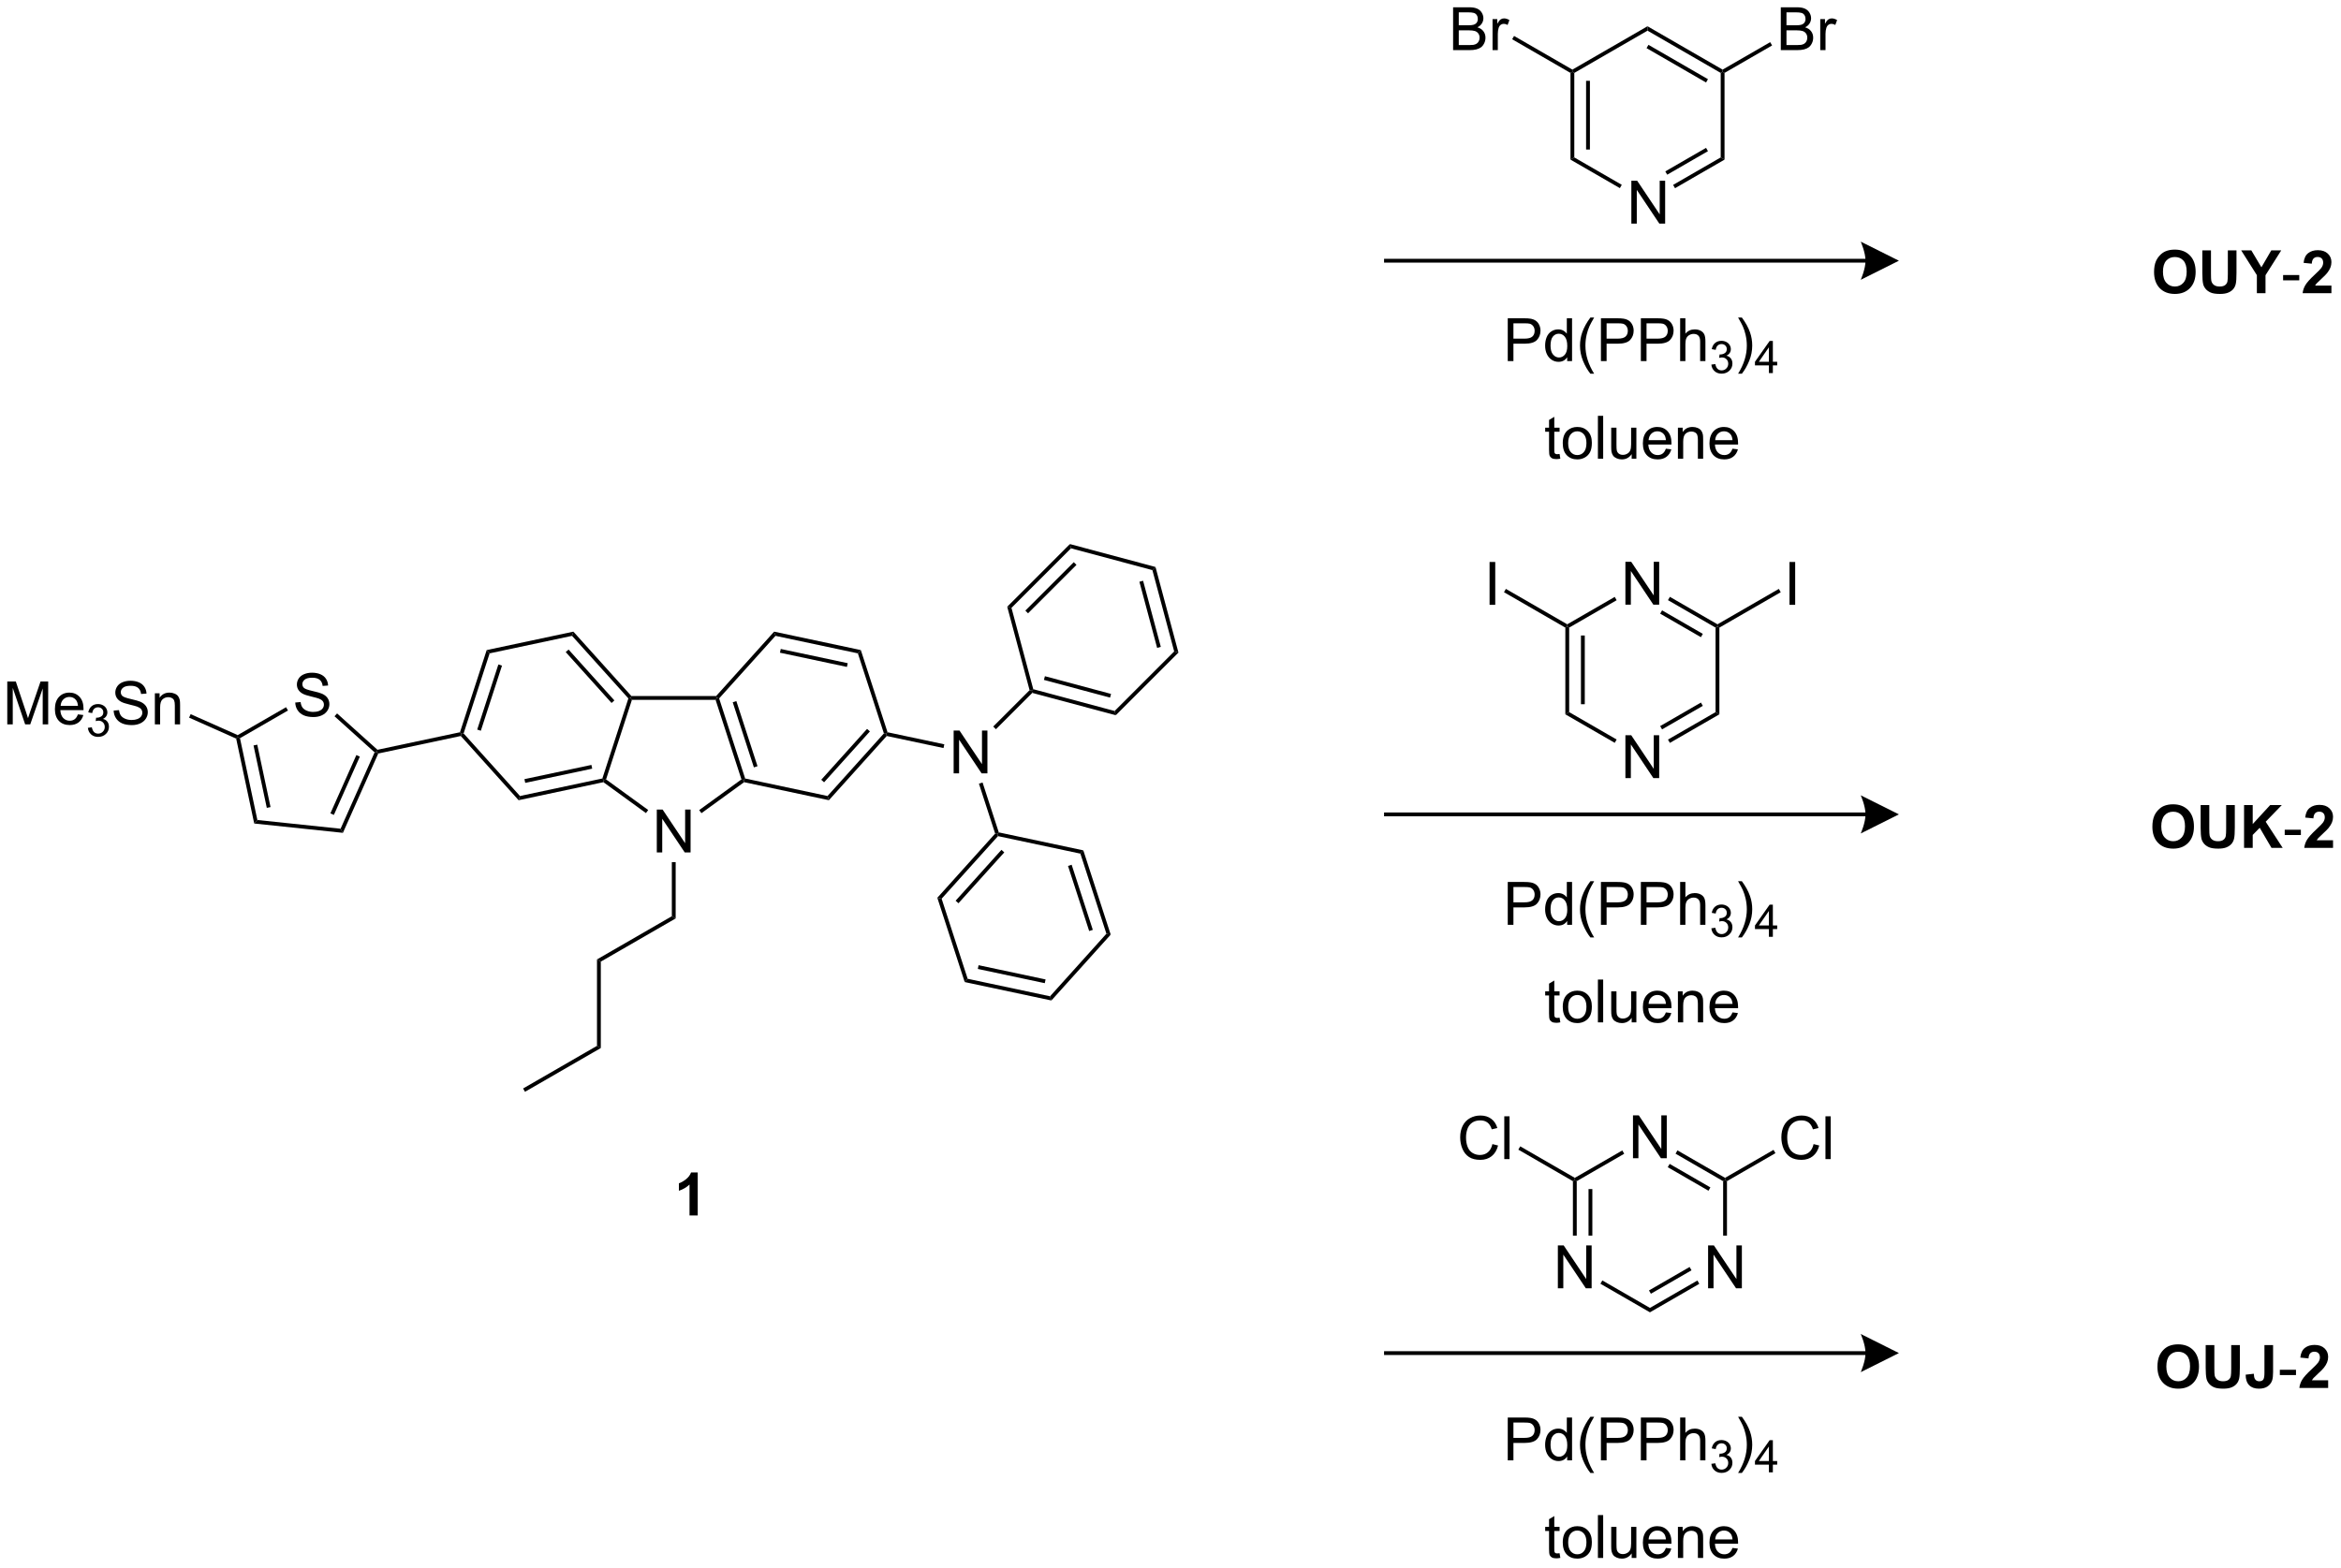 <?xml version="1.0" encoding="UTF-8"?>
<!DOCTYPE svg PUBLIC '-//W3C//DTD SVG 1.0//EN'
          'http://www.w3.org/TR/2001/REC-SVG-20010904/DTD/svg10.dtd'>
<svg stroke-dasharray="none" shape-rendering="auto" xmlns="http://www.w3.org/2000/svg" font-family="'Dialog'" text-rendering="auto" width="858" fill-opacity="1" color-interpolation="auto" color-rendering="auto" preserveAspectRatio="xMidYMid meet" font-size="12px" viewBox="0 0 858 575" fill="black" xmlns:xlink="http://www.w3.org/1999/xlink" stroke="black" image-rendering="auto" stroke-miterlimit="10" stroke-linecap="square" stroke-linejoin="miter" font-style="normal" stroke-width="1" height="575" stroke-dashoffset="0" font-weight="normal" stroke-opacity="1"
><!--Generated by the Batik Graphics2D SVG Generator--><defs id="genericDefs"
  /><g
  ><defs id="defs1"
    ><clipPath clipPathUnits="userSpaceOnUse" id="clipPath1"
      ><path d="M2.222 1.583 L323.87 1.583 L323.87 216.861 L2.222 216.861 L2.222 1.583 Z"
      /></clipPath
      ><clipPath clipPathUnits="userSpaceOnUse" id="clipPath2"
      ><path d="M0.094 31.055 L0.094 240.348 L312.798 240.348 L312.798 31.055 Z"
      /></clipPath
    ></defs
    ><g transform="scale(2.667,2.667) translate(-2.222,-1.583) matrix(1.029,0,0,1.029,2.126,-30.361)"
    ><path d="M217.962 60.912 L217.962 55.185 L218.74 55.185 L221.748 59.68 L221.748 55.185 L222.475 55.185 L222.475 60.912 L221.696 60.912 L218.688 56.412 L218.688 60.912 L217.962 60.912 Z" stroke="none" clip-path="url(#clipPath2)"
    /></g
    ><g transform="matrix(2.743,0,0,2.743,-0.257,-85.182)"
    ><path d="M209.936 40.801 L210.191 40.653 L210.446 40.801 L210.446 52.095 L209.936 52.39 ZM212.022 41.858 L212.022 51.038 L212.532 51.038 L212.532 41.858 Z" stroke="none" clip-path="url(#clipPath2)"
    /></g
    ><g transform="matrix(2.743,0,0,2.743,-0.257,-85.182)"
    ><path d="M209.936 52.39 L210.446 52.095 L216.789 55.757 L216.534 56.199 Z" stroke="none" clip-path="url(#clipPath2)"
    /></g
    ><g transform="matrix(2.743,0,0,2.743,-0.257,-85.182)"
    ><path d="M223.905 56.208 L223.65 55.766 L230.008 52.095 L230.519 52.39 ZM222.862 54.402 L228.305 51.259 L228.05 50.817 L222.607 53.96 Z" stroke="none" clip-path="url(#clipPath2)"
    /></g
    ><g transform="matrix(2.743,0,0,2.743,-0.257,-85.182)"
    ><path d="M230.519 52.39 L230.008 52.095 L230.008 40.801 L230.263 40.653 L230.519 40.801 Z" stroke="none" clip-path="url(#clipPath2)"
    /></g
    ><g transform="matrix(2.743,0,0,2.743,-0.257,-85.182)"
    ><path d="M230.263 40.359 L230.263 40.653 L230.008 40.801 L220.227 35.153 L220.227 34.564 ZM228.305 41.637 L220.355 37.047 L220.1 37.489 L228.05 42.079 Z" stroke="none" clip-path="url(#clipPath2)"
    /></g
    ><g transform="matrix(2.743,0,0,2.743,-0.257,-85.182)"
    ><path d="M220.227 34.564 L220.227 35.153 L210.446 40.801 L210.191 40.653 L210.191 40.359 Z" stroke="none" clip-path="url(#clipPath2)"
    /></g
    ><g transform="matrix(2.743,0,0,2.743,-0.257,-85.182)"
    ><path d="M194.252 37.754 L194.252 32.027 L196.4 32.027 Q197.056 32.027 197.452 32.202 Q197.851 32.374 198.075 32.736 Q198.299 33.098 198.299 33.491 Q198.299 33.858 198.098 34.184 Q197.9 34.507 197.499 34.707 Q198.018 34.858 198.296 35.225 Q198.577 35.592 198.577 36.092 Q198.577 36.496 198.405 36.842 Q198.236 37.186 197.986 37.374 Q197.736 37.561 197.359 37.657 Q196.984 37.754 196.437 37.754 L194.252 37.754 ZM195.01 34.434 L196.249 34.434 Q196.752 34.434 196.971 34.366 Q197.26 34.28 197.405 34.082 Q197.554 33.882 197.554 33.582 Q197.554 33.296 197.416 33.079 Q197.28 32.863 197.025 32.782 Q196.773 32.702 196.155 32.702 L195.01 32.702 L195.01 34.434 ZM195.01 37.077 L196.437 37.077 Q196.804 37.077 196.952 37.051 Q197.213 37.004 197.387 36.895 Q197.564 36.785 197.676 36.577 Q197.791 36.366 197.791 36.092 Q197.791 35.772 197.627 35.538 Q197.463 35.301 197.171 35.204 Q196.882 35.108 196.335 35.108 L195.01 35.108 L195.01 37.077 ZM199.523 37.754 L199.523 33.605 L200.155 33.605 L200.155 34.233 Q200.398 33.793 200.601 33.652 Q200.806 33.512 201.054 33.512 Q201.408 33.512 201.775 33.738 L201.533 34.389 Q201.275 34.238 201.018 34.238 Q200.788 34.238 200.603 34.376 Q200.421 34.514 200.343 34.762 Q200.226 35.137 200.226 35.582 L200.226 37.754 L199.523 37.754 Z" stroke="none" clip-path="url(#clipPath2)"
    /></g
    ><g transform="matrix(2.743,0,0,2.743,-0.257,-85.182)"
    ><path d="M210.191 40.359 L210.191 40.653 L209.936 40.801 L202.143 36.301 L202.398 35.859 Z" stroke="none" clip-path="url(#clipPath2)"
    /></g
    ><g transform="matrix(2.743,0,0,2.743,-0.257,-85.182)"
    ><path d="M238.038 37.754 L238.038 32.027 L240.187 32.027 Q240.843 32.027 241.239 32.202 Q241.637 32.374 241.861 32.736 Q242.085 33.098 242.085 33.491 Q242.085 33.858 241.885 34.184 Q241.687 34.507 241.286 34.707 Q241.804 34.858 242.083 35.225 Q242.364 35.592 242.364 36.092 Q242.364 36.496 242.192 36.842 Q242.023 37.186 241.773 37.374 Q241.523 37.561 241.145 37.657 Q240.77 37.754 240.223 37.754 L238.038 37.754 ZM238.796 34.434 L240.036 34.434 Q240.538 34.434 240.757 34.366 Q241.046 34.28 241.192 34.082 Q241.34 33.882 241.34 33.582 Q241.34 33.296 241.202 33.079 Q241.067 32.863 240.812 32.782 Q240.559 32.702 239.942 32.702 L238.796 32.702 L238.796 34.434 ZM238.796 37.077 L240.223 37.077 Q240.59 37.077 240.739 37.051 Q240.999 37.004 241.174 36.895 Q241.351 36.785 241.463 36.577 Q241.577 36.366 241.577 36.092 Q241.577 35.772 241.413 35.538 Q241.249 35.301 240.958 35.204 Q240.669 35.108 240.122 35.108 L238.796 35.108 L238.796 37.077 ZM243.309 37.754 L243.309 33.605 L243.942 33.605 L243.942 34.233 Q244.184 33.793 244.387 33.652 Q244.593 33.512 244.84 33.512 Q245.195 33.512 245.562 33.738 L245.32 34.389 Q245.062 34.238 244.804 34.238 Q244.575 34.238 244.39 34.376 Q244.208 34.514 244.13 34.762 Q244.012 35.137 244.012 35.582 L244.012 37.754 L243.309 37.754 Z" stroke="none" clip-path="url(#clipPath2)"
    /></g
    ><g transform="matrix(2.743,0,0,2.743,-0.257,-85.182)"
    ><path d="M230.519 40.801 L230.263 40.653 L230.263 40.359 L236.619 36.69 L236.874 37.131 Z" stroke="none" clip-path="url(#clipPath2)"
    /></g
    ><g transform="matrix(2.743,0,0,2.743,-0.257,-85.182)"
    ><path d="M287.912 67.413 Q287.912 66.538 288.172 65.945 Q288.368 65.507 288.706 65.161 Q289.045 64.812 289.446 64.642 Q289.982 64.416 290.68 64.416 Q291.946 64.416 292.706 65.202 Q293.467 65.986 293.467 67.385 Q293.467 68.773 292.711 69.557 Q291.959 70.341 290.696 70.341 Q289.42 70.341 288.664 69.562 Q287.912 68.781 287.912 67.413 ZM289.102 67.374 Q289.102 68.346 289.55 68.848 Q290 69.351 290.693 69.351 Q291.383 69.351 291.826 68.853 Q292.271 68.353 292.271 67.359 Q292.271 66.374 291.839 65.89 Q291.407 65.406 290.693 65.406 Q289.977 65.406 289.539 65.895 Q289.102 66.385 289.102 67.374 ZM294.361 64.515 L295.517 64.515 L295.517 67.617 Q295.517 68.353 295.559 68.572 Q295.635 68.924 295.913 69.137 Q296.192 69.351 296.676 69.351 Q297.168 69.351 297.418 69.15 Q297.668 68.947 297.718 68.656 Q297.77 68.361 297.77 67.682 L297.77 64.515 L298.926 64.515 L298.926 67.523 Q298.926 68.554 298.832 68.981 Q298.739 69.406 298.486 69.7 Q298.236 69.992 297.814 70.166 Q297.392 70.341 296.713 70.341 Q295.892 70.341 295.468 70.15 Q295.043 69.96 294.796 69.658 Q294.551 69.353 294.473 69.023 Q294.361 68.531 294.361 67.57 L294.361 64.515 ZM301.649 70.242 L301.649 67.83 L299.55 64.515 L300.907 64.515 L302.256 66.781 L303.576 64.515 L304.907 64.515 L302.803 67.838 L302.803 70.242 L301.649 70.242 Z" stroke="none" clip-path="url(#clipPath2)"
    /></g
    ><g transform="matrix(2.743,0,0,2.743,-0.257,-85.182)"
    ><path d="M305.154 68.523 L305.154 67.814 L307.313 67.814 L307.313 68.523 L305.154 68.523 Z" stroke="none" clip-path="url(#clipPath2)"
    /></g
    ><g transform="matrix(2.743,0,0,2.743,-0.257,-85.182)"
    ><path d="M311.61 69.221 L311.61 70.242 L307.763 70.242 Q307.826 69.663 308.138 69.145 Q308.451 68.627 309.373 67.773 Q310.115 67.08 310.282 66.835 Q310.508 66.494 310.508 66.163 Q310.508 65.796 310.31 65.598 Q310.115 65.4 309.766 65.4 Q309.422 65.4 309.219 65.609 Q309.016 65.814 308.985 66.296 L307.891 66.187 Q307.99 65.281 308.506 64.887 Q309.021 64.492 309.795 64.492 Q310.641 64.492 311.125 64.95 Q311.61 65.406 311.61 66.085 Q311.61 66.471 311.472 66.822 Q311.334 67.171 311.032 67.554 Q310.834 67.807 310.313 68.283 Q309.795 68.76 309.654 68.916 Q309.516 69.072 309.43 69.221 L311.61 69.221 Z" stroke="none" clip-path="url(#clipPath2)"
    /></g
    ><g transform="matrix(2.743,0,0,2.743,-0.257,-85.182)"
    ><path d="M201.555 79.32 L201.555 73.594 L203.717 73.594 Q204.287 73.594 204.587 73.648 Q205.008 73.719 205.292 73.916 Q205.579 74.112 205.753 74.469 Q205.928 74.823 205.928 75.25 Q205.928 75.979 205.462 76.487 Q204.998 76.992 203.782 76.992 L202.313 76.992 L202.313 79.32 L201.555 79.32 ZM202.313 76.315 L203.795 76.315 Q204.529 76.315 204.837 76.041 Q205.146 75.768 205.146 75.273 Q205.146 74.914 204.964 74.659 Q204.782 74.401 204.485 74.32 Q204.295 74.268 203.779 74.268 L202.313 74.268 L202.313 76.315 ZM209.493 79.32 L209.493 78.797 Q209.1 79.414 208.334 79.414 Q207.837 79.414 207.42 79.14 Q207.006 78.867 206.777 78.377 Q206.548 77.885 206.548 77.25 Q206.548 76.627 206.753 76.122 Q206.962 75.617 207.376 75.349 Q207.79 75.078 208.303 75.078 Q208.678 75.078 208.969 75.237 Q209.264 75.393 209.446 75.648 L209.446 73.594 L210.146 73.594 L210.146 79.32 L209.493 79.32 ZM207.271 77.25 Q207.271 78.047 207.607 78.442 Q207.943 78.836 208.399 78.836 Q208.86 78.836 209.183 78.458 Q209.506 78.081 209.506 77.307 Q209.506 76.456 209.178 76.057 Q208.85 75.659 208.368 75.659 Q207.899 75.659 207.584 76.041 Q207.271 76.424 207.271 77.25 ZM212.596 81.005 Q212.012 80.271 211.609 79.286 Q211.208 78.299 211.208 77.245 Q211.208 76.315 211.51 75.463 Q211.861 74.476 212.596 73.495 L213.098 73.495 Q212.627 74.307 212.473 74.656 Q212.236 75.195 212.098 75.781 Q211.932 76.51 211.932 77.25 Q211.932 79.127 213.098 81.005 L212.596 81.005 ZM214.005 79.32 L214.005 73.594 L216.166 73.594 Q216.736 73.594 217.036 73.648 Q217.458 73.719 217.742 73.916 Q218.028 74.112 218.202 74.469 Q218.377 74.823 218.377 75.25 Q218.377 75.979 217.911 76.487 Q217.447 76.992 216.231 76.992 L214.762 76.992 L214.762 79.32 L214.005 79.32 ZM214.762 76.315 L216.244 76.315 Q216.978 76.315 217.286 76.041 Q217.596 75.768 217.596 75.273 Q217.596 74.914 217.413 74.659 Q217.231 74.401 216.934 74.32 Q216.744 74.268 216.228 74.268 L214.762 74.268 L214.762 76.315 ZM219.34 79.32 L219.34 73.594 L221.502 73.594 Q222.072 73.594 222.372 73.648 Q222.794 73.719 223.077 73.916 Q223.364 74.112 223.538 74.469 Q223.713 74.823 223.713 75.25 Q223.713 75.979 223.247 76.487 Q222.783 76.992 221.567 76.992 L220.098 76.992 L220.098 79.32 L219.34 79.32 ZM220.098 76.315 L221.58 76.315 Q222.314 76.315 222.622 76.041 Q222.932 75.768 222.932 75.273 Q222.932 74.914 222.749 74.659 Q222.567 74.401 222.27 74.32 Q222.08 74.268 221.564 74.268 L220.098 74.268 L220.098 76.315 ZM224.588 79.32 L224.588 73.594 L225.291 73.594 L225.291 75.648 Q225.783 75.078 226.533 75.078 Q226.994 75.078 227.333 75.26 Q227.674 75.44 227.82 75.76 Q227.965 76.081 227.965 76.69 L227.965 79.32 L227.262 79.32 L227.262 76.69 Q227.262 76.164 227.033 75.924 Q226.807 75.682 226.387 75.682 Q226.075 75.682 225.799 75.846 Q225.525 76.008 225.408 76.286 Q225.291 76.562 225.291 77.049 L225.291 79.32 L224.588 79.32 Z" stroke="none" clip-path="url(#clipPath2)"
    /></g
    ><g transform="matrix(2.743,0,0,2.743,-0.257,-85.182)"
    ><path d="M228.76 79.785 L229.288 79.715 Q229.38 80.164 229.596 80.362 Q229.815 80.559 230.13 80.559 Q230.501 80.559 230.756 80.301 Q231.014 80.043 231.014 79.662 Q231.014 79.299 230.776 79.065 Q230.54 78.828 230.173 78.828 Q230.024 78.828 229.801 78.887 L229.86 78.424 Q229.913 78.43 229.944 78.43 Q230.282 78.43 230.551 78.254 Q230.821 78.078 230.821 77.711 Q230.821 77.422 230.624 77.233 Q230.428 77.041 230.118 77.041 Q229.809 77.041 229.604 77.235 Q229.399 77.428 229.34 77.815 L228.813 77.721 Q228.911 77.19 229.252 76.899 Q229.596 76.608 230.106 76.608 Q230.458 76.608 230.752 76.758 Q231.049 76.908 231.206 77.17 Q231.362 77.43 231.362 77.723 Q231.362 78.002 231.212 78.231 Q231.063 78.459 230.77 78.594 Q231.151 78.682 231.362 78.959 Q231.573 79.235 231.573 79.651 Q231.573 80.213 231.163 80.606 Q230.752 80.996 230.126 80.996 Q229.561 80.996 229.186 80.66 Q228.813 80.322 228.76 79.785 Z" stroke="none" clip-path="url(#clipPath2)"
    /></g
    ><g transform="matrix(2.743,0,0,2.743,-0.257,-85.182)"
    ><path d="M232.835 81.005 L232.33 81.005 Q233.499 79.127 233.499 77.25 Q233.499 76.515 233.33 75.791 Q233.197 75.206 232.96 74.666 Q232.806 74.315 232.33 73.495 L232.835 73.495 Q233.569 74.476 233.921 75.463 Q234.22 76.315 234.22 77.245 Q234.22 78.299 233.817 79.286 Q233.413 80.271 232.835 81.005 Z" stroke="none" clip-path="url(#clipPath2)"
    /></g
    ><g transform="matrix(2.743,0,0,2.743,-0.257,-85.182)"
    ><path d="M236.449 80.92 L236.449 79.891 L234.586 79.891 L234.586 79.408 L236.547 76.625 L236.976 76.625 L236.976 79.408 L237.556 79.408 L237.556 79.891 L236.976 79.891 L236.976 80.92 L236.449 80.92 ZM236.449 79.408 L236.449 77.471 L235.105 79.408 L236.449 79.408 Z" stroke="none" clip-path="url(#clipPath2)"
    /></g
    ><g transform="matrix(2.743,0,0,2.743,-0.257,-85.182)"
    ><path d="M208.478 91.731 L208.58 92.354 Q208.283 92.416 208.049 92.416 Q207.666 92.416 207.455 92.297 Q207.244 92.174 207.158 91.976 Q207.072 91.778 207.072 91.146 L207.072 88.76 L206.556 88.76 L206.556 88.213 L207.072 88.213 L207.072 87.185 L207.773 86.763 L207.773 88.213 L208.478 88.213 L208.478 88.76 L207.773 88.76 L207.773 91.185 Q207.773 91.487 207.809 91.573 Q207.845 91.659 207.929 91.711 Q208.015 91.76 208.171 91.76 Q208.288 91.76 208.478 91.731 ZM208.904 90.286 Q208.904 89.135 209.545 88.581 Q210.081 88.12 210.849 88.12 Q211.706 88.12 212.248 88.679 Q212.792 89.239 212.792 90.229 Q212.792 91.028 212.55 91.489 Q212.31 91.948 211.852 92.203 Q211.394 92.456 210.849 92.456 Q209.98 92.456 209.44 91.898 Q208.904 91.338 208.904 90.286 ZM209.628 90.286 Q209.628 91.083 209.974 91.481 Q210.323 91.877 210.849 91.877 Q211.373 91.877 211.719 91.479 Q212.068 91.081 212.068 90.263 Q212.068 89.495 211.719 89.099 Q211.37 88.7 210.849 88.7 Q210.323 88.7 209.974 89.096 Q209.628 89.489 209.628 90.286 ZM213.601 92.362 L213.601 86.635 L214.304 86.635 L214.304 92.362 L213.601 92.362 ZM218.112 92.362 L218.112 91.752 Q217.628 92.456 216.795 92.456 Q216.428 92.456 216.11 92.315 Q215.792 92.174 215.636 91.961 Q215.482 91.747 215.42 91.44 Q215.378 91.231 215.378 90.784 L215.378 88.213 L216.081 88.213 L216.081 90.513 Q216.081 91.065 216.123 91.255 Q216.19 91.534 216.404 91.692 Q216.62 91.849 216.935 91.849 Q217.253 91.849 217.529 91.687 Q217.808 91.526 217.922 91.247 Q218.037 90.966 218.037 90.435 L218.037 88.213 L218.74 88.213 L218.74 92.362 L218.112 92.362 ZM222.681 91.026 L223.408 91.114 Q223.236 91.752 222.77 92.104 Q222.306 92.456 221.585 92.456 Q220.674 92.456 220.14 91.896 Q219.608 91.333 219.608 90.323 Q219.608 89.276 220.148 88.698 Q220.687 88.12 221.546 88.12 Q222.377 88.12 222.903 88.687 Q223.431 89.252 223.431 90.278 Q223.431 90.341 223.429 90.466 L220.335 90.466 Q220.374 91.151 220.72 91.515 Q221.069 91.877 221.588 91.877 Q221.976 91.877 222.249 91.674 Q222.523 91.471 222.681 91.026 ZM220.374 89.888 L222.689 89.888 Q222.642 89.364 222.424 89.104 Q222.088 88.698 221.554 88.698 Q221.069 88.698 220.739 89.023 Q220.408 89.346 220.374 89.888 ZM224.292 92.362 L224.292 88.213 L224.925 88.213 L224.925 88.802 Q225.381 88.12 226.245 88.12 Q226.62 88.12 226.933 88.255 Q227.248 88.388 227.404 88.606 Q227.56 88.825 227.623 89.127 Q227.662 89.323 227.662 89.81 L227.662 92.362 L226.959 92.362 L226.959 89.838 Q226.959 89.409 226.875 89.195 Q226.795 88.981 226.586 88.856 Q226.378 88.729 226.097 88.729 Q225.646 88.729 225.321 89.015 Q224.995 89.299 224.995 90.096 L224.995 92.362 L224.292 92.362 ZM231.58 91.026 L232.306 91.114 Q232.135 91.752 231.668 92.104 Q231.205 92.456 230.483 92.456 Q229.572 92.456 229.038 91.896 Q228.507 91.333 228.507 90.323 Q228.507 89.276 229.046 88.698 Q229.585 88.12 230.444 88.12 Q231.275 88.12 231.801 88.687 Q232.33 89.252 232.33 90.278 Q232.33 90.341 232.327 90.466 L229.233 90.466 Q229.273 91.151 229.619 91.515 Q229.968 91.877 230.486 91.877 Q230.874 91.877 231.148 91.674 Q231.421 91.471 231.58 91.026 ZM229.273 89.888 L231.588 89.888 Q231.541 89.364 231.322 89.104 Q230.986 88.698 230.452 88.698 Q229.968 88.698 229.637 89.023 Q229.306 89.346 229.273 89.888 Z" stroke="none" clip-path="url(#clipPath2)"
    /></g
    ><g transform="matrix(2.743,0,0,2.743,-0.257,-85.182)"
    ><path d="M65.123 117.941 L65.517 118.379 L62.039 129.082 L61.751 129.143 L61.554 128.924 ZM66.684 119.865 L63.857 128.565 L64.342 128.723 L67.169 120.022 Z" stroke="none" clip-path="url(#clipPath2)"
    /></g
    ><g transform="matrix(2.743,0,0,2.743,-0.257,-85.182)"
    ><path d="M61.66 129.423 L61.751 129.143 L62.039 129.082 L69.57 137.445 L69.388 138.006 Z" stroke="none" clip-path="url(#clipPath2)"
    /></g
    ><g transform="matrix(2.743,0,0,2.743,-0.257,-85.182)"
    ><path d="M69.388 138.006 L69.57 137.445 L80.578 135.106 L80.775 135.324 L80.717 135.598 ZM70.274 135.692 L79.222 133.79 L79.116 133.291 L70.168 135.193 Z" stroke="none" clip-path="url(#clipPath2)"
    /></g
    ><g transform="matrix(2.743,0,0,2.743,-0.257,-85.182)"
    ><path d="M81.075 135.227 L80.775 135.324 L80.578 135.106 L84.056 124.402 L84.344 124.341 L84.529 124.596 Z" stroke="none" clip-path="url(#clipPath2)"
    /></g
    ><g transform="matrix(2.743,0,0,2.743,-0.257,-85.182)"
    ><path d="M84.458 124.086 L84.344 124.341 L84.056 124.402 L76.525 116.039 L76.707 115.478 ZM82.186 124.669 L76.064 117.871 L75.685 118.212 L81.807 125.011 Z" stroke="none" clip-path="url(#clipPath2)"
    /></g
    ><g transform="matrix(2.743,0,0,2.743,-0.257,-85.182)"
    ><path d="M76.707 115.478 L76.525 116.039 L65.517 118.379 L65.123 117.941 Z" stroke="none" clip-path="url(#clipPath2)"
    /></g
    ><g transform="matrix(2.743,0,0,2.743,-0.257,-85.182)"
    ><path d="M84.529 124.596 L84.344 124.341 L84.458 124.086 L95.779 124.086 L95.893 124.341 L95.707 124.596 Z" stroke="none" clip-path="url(#clipPath2)"
    /></g
    ><g transform="matrix(2.743,0,0,2.743,-0.257,-85.182)"
    ><path d="M95.707 124.596 L95.893 124.341 L96.181 124.402 L99.659 135.106 L99.462 135.324 L99.162 135.227 ZM97.998 124.919 L100.825 133.619 L101.31 133.462 L98.483 124.761 Z" stroke="none" clip-path="url(#clipPath2)"
    /></g
    ><g transform="matrix(2.743,0,0,2.743,-0.257,-85.182)"
    ><path d="M99.52 135.598 L99.462 135.324 L99.659 135.106 L110.667 137.445 L110.849 138.006 Z" stroke="none" clip-path="url(#clipPath2)"
    /></g
    ><g transform="matrix(2.743,0,0,2.743,-0.257,-85.182)"
    ><path d="M110.849 138.006 L110.667 137.445 L118.198 129.082 L118.486 129.143 L118.577 129.423 ZM110.206 135.613 L116.327 128.815 L115.948 128.473 L109.827 135.272 Z" stroke="none" clip-path="url(#clipPath2)"
    /></g
    ><g transform="matrix(2.743,0,0,2.743,-0.257,-85.182)"
    ><path d="M118.683 128.924 L118.486 129.143 L118.198 129.082 L114.72 118.379 L115.114 117.941 Z" stroke="none" clip-path="url(#clipPath2)"
    /></g
    ><g transform="matrix(2.743,0,0,2.743,-0.257,-85.182)"
    ><path d="M115.114 117.941 L114.72 118.379 L103.712 116.039 L103.529 115.478 ZM113.364 119.694 L104.415 117.792 L104.309 118.291 L113.258 120.193 Z" stroke="none" clip-path="url(#clipPath2)"
    /></g
    ><g transform="matrix(2.743,0,0,2.743,-0.257,-85.182)"
    ><path d="M103.529 115.478 L103.712 116.039 L96.181 124.402 L95.893 124.341 L95.779 124.086 Z" stroke="none" clip-path="url(#clipPath2)"
    /></g
    ><g transform="matrix(2.743,0,0,2.743,-0.257,-85.182)"
    ><path d="M87.853 144.988 L87.853 139.261 L88.632 139.261 L91.639 143.756 L91.639 139.261 L92.366 139.261 L92.366 144.988 L91.587 144.988 L88.579 140.488 L88.579 144.988 L87.853 144.988 Z" stroke="none" clip-path="url(#clipPath2)"
    /></g
    ><g transform="matrix(2.743,0,0,2.743,-0.257,-85.182)"
    ><path d="M80.717 135.598 L80.775 135.324 L81.075 135.227 L86.703 139.316 L86.403 139.728 Z" stroke="none" clip-path="url(#clipPath2)"
    /></g
    ><g transform="matrix(2.743,0,0,2.743,-0.257,-85.182)"
    ><path d="M61.554 128.924 L61.751 129.143 L61.66 129.423 L50.635 131.767 L50.455 131.544 L50.529 131.268 Z" stroke="none" clip-path="url(#clipPath2)"
    /></g
    ><g transform="matrix(2.743,0,0,2.743,-0.257,-85.182)"
    ><path d="M127.516 134.419 L127.516 128.693 L128.295 128.693 L131.303 133.188 L131.303 128.693 L132.029 128.693 L132.029 134.419 L131.251 134.419 L128.243 129.919 L128.243 134.419 L127.516 134.419 Z" stroke="none" clip-path="url(#clipPath2)"
    /></g
    ><g transform="matrix(2.743,0,0,2.743,-0.257,-85.182)"
    ><path d="M118.577 129.423 L118.486 129.143 L118.683 128.924 L126.269 130.537 L126.163 131.036 Z" stroke="none" clip-path="url(#clipPath2)"
    /></g
    ><g transform="matrix(2.743,0,0,2.743,-0.257,-85.182)"
    ><path d="M39.544 124.951 L40.261 124.888 Q40.31 125.318 40.495 125.594 Q40.682 125.87 41.073 126.039 Q41.464 126.208 41.951 126.208 Q42.386 126.208 42.716 126.081 Q43.05 125.951 43.211 125.727 Q43.373 125.503 43.373 125.237 Q43.373 124.966 43.216 124.766 Q43.06 124.565 42.701 124.427 Q42.472 124.339 41.682 124.148 Q40.893 123.958 40.576 123.792 Q40.167 123.576 39.964 123.258 Q39.763 122.94 39.763 122.544 Q39.763 122.112 40.008 121.734 Q40.255 121.357 40.727 121.162 Q41.201 120.966 41.779 120.966 Q42.417 120.966 42.901 121.172 Q43.388 121.378 43.649 121.776 Q43.912 122.174 43.932 122.677 L43.206 122.732 Q43.146 122.19 42.807 121.914 Q42.472 121.635 41.81 121.635 Q41.123 121.635 40.807 121.888 Q40.495 122.138 40.495 122.495 Q40.495 122.802 40.716 123.003 Q40.935 123.201 41.86 123.412 Q42.784 123.62 43.128 123.776 Q43.628 124.005 43.865 124.359 Q44.104 124.714 44.104 125.174 Q44.104 125.63 43.841 126.037 Q43.581 126.44 43.089 126.667 Q42.599 126.891 41.987 126.891 Q41.209 126.891 40.682 126.664 Q40.159 126.435 39.86 125.982 Q39.56 125.526 39.544 124.951 Z" stroke="none" clip-path="url(#clipPath2)"
    /></g
    ><g transform="matrix(2.743,0,0,2.743,-0.257,-85.182)"
    ><path d="M50.529 131.268 L50.455 131.544 L50.147 131.61 L44.791 126.788 L45.133 126.409 Z" stroke="none" clip-path="url(#clipPath2)"
    /></g
    ><g transform="matrix(2.743,0,0,2.743,-0.257,-85.182)"
    ><path d="M38.316 125.576 L38.571 126.017 L32.159 129.719 L31.871 129.591 L31.856 129.305 Z" stroke="none" clip-path="url(#clipPath2)"
    /></g
    ><g transform="matrix(2.743,0,0,2.743,-0.257,-85.182)"
    ><path d="M31.649 129.771 L31.871 129.591 L32.159 129.719 L34.483 140.653 L34.061 141.122 ZM33.969 130.689 L35.742 139.031 L36.241 138.925 L34.468 130.583 Z" stroke="none" clip-path="url(#clipPath2)"
    /></g
    ><g transform="matrix(2.743,0,0,2.743,-0.257,-85.182)"
    ><path d="M34.061 141.122 L34.483 140.653 L45.6 141.821 L45.915 142.368 Z" stroke="none" clip-path="url(#clipPath2)"
    /></g
    ><g transform="matrix(2.743,0,0,2.743,-0.257,-85.182)"
    ><path d="M45.915 142.368 L45.6 141.821 L50.147 131.61 L50.455 131.544 L50.635 131.767 ZM44.706 139.973 L48.175 132.182 L47.709 131.975 L44.24 139.766 Z" stroke="none" clip-path="url(#clipPath2)"
    /></g
    ><g transform="matrix(2.743,0,0,2.743,-0.257,-85.182)"
    ><path d="M130.896 135.798 L131.381 135.64 L133.548 142.309 L133.351 142.528 L133.063 142.466 Z" stroke="none" clip-path="url(#clipPath2)"
    /></g
    ><g transform="matrix(2.743,0,0,2.743,-0.257,-85.182)"
    ><path d="M133.167 128.52 L132.806 128.159 L137.664 123.302 L137.948 123.378 L138.024 123.663 Z" stroke="none" clip-path="url(#clipPath2)"
    /></g
    ><g transform="matrix(2.743,0,0,2.743,-0.257,-85.182)"
    ><path d="M138.024 123.663 L137.948 123.378 L138.156 123.17 L149.027 126.083 L149.18 126.652 ZM139.579 121.927 L148.416 124.295 L148.548 123.802 L139.712 121.434 Z" stroke="none" clip-path="url(#clipPath2)"
    /></g
    ><g transform="matrix(2.743,0,0,2.743,-0.257,-85.182)"
    ><path d="M149.18 126.652 L149.027 126.083 L156.985 118.125 L157.554 118.277 Z" stroke="none" clip-path="url(#clipPath2)"
    /></g
    ><g transform="matrix(2.743,0,0,2.743,-0.257,-85.182)"
    ><path d="M157.554 118.277 L156.985 118.125 L154.072 107.254 L154.489 106.837 ZM155.197 117.514 L152.83 108.677 L152.337 108.809 L154.705 117.646 Z" stroke="none" clip-path="url(#clipPath2)"
    /></g
    ><g transform="matrix(2.743,0,0,2.743,-0.257,-85.182)"
    ><path d="M154.489 106.837 L154.072 107.254 L143.202 104.341 L143.049 103.772 Z" stroke="none" clip-path="url(#clipPath2)"
    /></g
    ><g transform="matrix(2.743,0,0,2.743,-0.257,-85.182)"
    ><path d="M143.049 103.772 L143.202 104.341 L135.244 112.299 L134.675 112.147 ZM143.566 106.195 L137.097 112.664 L137.458 113.025 L143.927 106.556 Z" stroke="none" clip-path="url(#clipPath2)"
    /></g
    ><g transform="matrix(2.743,0,0,2.743,-0.257,-85.182)"
    ><path d="M134.675 112.147 L135.244 112.299 L138.156 123.17 L137.948 123.378 L137.664 123.302 Z" stroke="none" clip-path="url(#clipPath2)"
    /></g
    ><g transform="matrix(2.743,0,0,2.743,-0.257,-85.182)"
    ><path d="M133.063 142.466 L133.351 142.528 L133.442 142.808 L125.911 151.171 L125.335 151.049 ZM133.903 144.64 L127.781 151.439 L128.161 151.78 L134.282 144.981 Z" stroke="none" clip-path="url(#clipPath2)"
    /></g
    ><g transform="matrix(2.743,0,0,2.743,-0.257,-85.182)"
    ><path d="M125.335 151.049 L125.911 151.171 L129.389 161.875 L128.995 162.313 Z" stroke="none" clip-path="url(#clipPath2)"
    /></g
    ><g transform="matrix(2.743,0,0,2.743,-0.257,-85.182)"
    ><path d="M128.995 162.313 L129.389 161.875 L140.397 164.215 L140.579 164.775 ZM130.745 160.559 L139.694 162.462 L139.799 161.962 L130.851 160.06 Z" stroke="none" clip-path="url(#clipPath2)"
    /></g
    ><g transform="matrix(2.743,0,0,2.743,-0.257,-85.182)"
    ><path d="M140.579 164.775 L140.397 164.215 L147.928 155.851 L148.504 155.974 Z" stroke="none" clip-path="url(#clipPath2)"
    /></g
    ><g transform="matrix(2.743,0,0,2.743,-0.257,-85.182)"
    ><path d="M148.504 155.974 L147.928 155.851 L144.45 145.148 L144.844 144.71 ZM146.111 155.334 L143.284 146.634 L142.798 146.792 L145.625 155.492 Z" stroke="none" clip-path="url(#clipPath2)"
    /></g
    ><g transform="matrix(2.743,0,0,2.743,-0.257,-85.182)"
    ><path d="M144.844 144.71 L144.45 145.148 L133.442 142.808 L133.351 142.528 L133.548 142.309 Z" stroke="none" clip-path="url(#clipPath2)"
    /></g
    ><g transform="matrix(2.743,0,0,2.743,-0.257,-85.182)"
    ><path d="M99.162 135.227 L99.462 135.324 L99.52 135.598 L93.818 139.74 L93.519 139.327 Z" stroke="none" clip-path="url(#clipPath2)"
    /></g
    ><g transform="matrix(2.743,0,0,2.743,-0.257,-85.182)"
    ><path d="M93.322 193.512 L92.225 193.512 L92.225 189.375 Q91.624 189.937 90.806 190.208 L90.806 189.21 Q91.236 189.07 91.738 188.679 Q92.243 188.286 92.431 187.762 L93.322 187.762 L93.322 193.512 Z" stroke="none" clip-path="url(#clipPath2)"
    /></g
    ><g transform="matrix(2.743,0,0,2.743,-0.257,-85.182)"
    ><path d="M1.066 127.869 L1.066 122.142 L2.207 122.142 L3.563 126.197 Q3.751 126.762 3.837 127.043 Q3.933 126.731 4.141 126.126 L5.511 122.142 L6.532 122.142 L6.532 127.869 L5.8 127.869 L5.8 123.074 L4.136 127.869 L3.454 127.869 L1.798 122.994 L1.798 127.869 L1.066 127.869 ZM10.503 126.533 L11.23 126.621 Q11.058 127.259 10.592 127.611 Q10.128 127.962 9.407 127.962 Q8.495 127.962 7.962 127.403 Q7.43 126.84 7.43 125.83 Q7.43 124.783 7.97 124.205 Q8.509 123.626 9.368 123.626 Q10.199 123.626 10.725 124.194 Q11.253 124.759 11.253 125.785 Q11.253 125.848 11.251 125.973 L8.157 125.973 Q8.196 126.658 8.542 127.022 Q8.891 127.384 9.41 127.384 Q9.798 127.384 10.071 127.181 Q10.345 126.978 10.503 126.533 ZM8.196 125.395 L10.511 125.395 Q10.464 124.871 10.245 124.611 Q9.91 124.205 9.376 124.205 Q8.891 124.205 8.561 124.53 Q8.23 124.853 8.196 125.395 Z" stroke="none" clip-path="url(#clipPath2)"
    /></g
    ><g transform="matrix(2.743,0,0,2.743,-0.257,-85.182)"
    ><path d="M11.837 128.334 L12.365 128.264 Q12.457 128.713 12.673 128.91 Q12.892 129.107 13.207 129.107 Q13.578 129.107 13.833 128.85 Q14.091 128.592 14.091 128.211 Q14.091 127.848 13.853 127.613 Q13.617 127.377 13.249 127.377 Q13.101 127.377 12.878 127.436 L12.937 126.973 Q12.99 126.979 13.021 126.979 Q13.359 126.979 13.628 126.803 Q13.898 126.627 13.898 126.26 Q13.898 125.971 13.701 125.781 Q13.505 125.59 13.195 125.59 Q12.886 125.59 12.681 125.783 Q12.476 125.977 12.417 126.363 L11.89 126.27 Q11.988 125.738 12.329 125.447 Q12.673 125.156 13.183 125.156 Q13.535 125.156 13.829 125.307 Q14.126 125.457 14.283 125.719 Q14.439 125.979 14.439 126.272 Q14.439 126.551 14.289 126.779 Q14.14 127.008 13.847 127.143 Q14.228 127.231 14.439 127.508 Q14.65 127.783 14.65 128.199 Q14.65 128.762 14.24 129.154 Q13.829 129.545 13.203 129.545 Q12.638 129.545 12.263 129.209 Q11.89 128.871 11.837 128.334 Z" stroke="none" clip-path="url(#clipPath2)"
    /></g
    ><g transform="matrix(2.743,0,0,2.743,-0.257,-85.182)"
    ><path d="M15.282 126.028 L15.998 125.965 Q16.047 126.395 16.232 126.671 Q16.42 126.947 16.81 127.116 Q17.201 127.285 17.688 127.285 Q18.123 127.285 18.454 127.158 Q18.787 127.028 18.948 126.804 Q19.11 126.58 19.11 126.314 Q19.11 126.043 18.954 125.843 Q18.797 125.642 18.438 125.504 Q18.209 125.416 17.42 125.225 Q16.631 125.035 16.313 124.869 Q15.904 124.653 15.701 124.335 Q15.5 124.017 15.5 123.621 Q15.5 123.189 15.745 122.811 Q15.993 122.434 16.464 122.239 Q16.938 122.043 17.516 122.043 Q18.154 122.043 18.638 122.249 Q19.125 122.455 19.386 122.853 Q19.649 123.251 19.67 123.754 L18.943 123.809 Q18.883 123.267 18.545 122.991 Q18.209 122.712 17.547 122.712 Q16.86 122.712 16.545 122.965 Q16.232 123.215 16.232 123.572 Q16.232 123.879 16.454 124.08 Q16.672 124.278 17.597 124.489 Q18.521 124.697 18.865 124.853 Q19.365 125.082 19.602 125.436 Q19.842 125.791 19.842 126.251 Q19.842 126.707 19.579 127.114 Q19.318 127.517 18.826 127.744 Q18.336 127.968 17.724 127.968 Q16.946 127.968 16.42 127.741 Q15.896 127.512 15.597 127.059 Q15.297 126.603 15.282 126.028 ZM20.787 127.869 L20.787 123.72 L21.42 123.72 L21.42 124.309 Q21.875 123.626 22.74 123.626 Q23.115 123.626 23.427 123.762 Q23.743 123.895 23.899 124.114 Q24.055 124.332 24.118 124.634 Q24.157 124.83 24.157 125.317 L24.157 127.869 L23.454 127.869 L23.454 125.345 Q23.454 124.916 23.37 124.702 Q23.29 124.489 23.081 124.364 Q22.873 124.236 22.592 124.236 Q22.141 124.236 21.816 124.522 Q21.49 124.806 21.49 125.603 L21.49 127.869 L20.787 127.869 Z" stroke="none" clip-path="url(#clipPath2)"
    /></g
    ><g transform="matrix(2.743,0,0,2.743,-0.257,-85.182)"
    ><path d="M31.856 129.305 L31.871 129.591 L31.649 129.771 L25.361 126.972 L25.568 126.506 Z" stroke="none" clip-path="url(#clipPath2)"
    /></g
    ><g transform="matrix(2.743,0,0,2.743,-0.257,-85.182)"
    ><path d="M89.863 146.288 L90.374 146.288 L90.374 153.809 L89.863 153.514 Z" stroke="none" clip-path="url(#clipPath2)"
    /></g
    ><g transform="matrix(2.743,0,0,2.743,-0.257,-85.182)"
    ><path d="M89.863 153.514 L90.374 153.809 L80.372 159.583 L79.862 159.288 Z" stroke="none" clip-path="url(#clipPath2)"
    /></g
    ><g transform="matrix(2.743,0,0,2.743,-0.257,-85.182)"
    ><path d="M79.862 159.288 L80.372 159.583 L80.372 171.132 L79.862 170.837 Z" stroke="none" clip-path="url(#clipPath2)"
    /></g
    ><g transform="matrix(2.743,0,0,2.743,-0.257,-85.182)"
    ><path d="M79.862 170.837 L80.372 171.132 L70.243 176.98 L69.988 176.538 Z" stroke="none" clip-path="url(#clipPath2)"
    /></g
    ><g transform="matrix(2.743,0,0,2.743,-0.257,-85.182)"
    ><path d="M249.357 139.646 L185.283 139.646 L185.028 139.646 L185.028 140.157 L185.283 140.157 L249.357 140.157 L249.612 140.157 L249.612 139.646 L249.357 139.646 ZM253.821 139.901 L248.719 137.35 C248.719 137.35 249.357 138.785 249.357 139.901 C249.357 141.018 248.719 142.453 248.719 142.453 Z" stroke="none" clip-path="url(#clipPath2)"
    /></g
    ><g transform="matrix(2.743,0,0,2.743,-0.257,-85.182)"
    ><path d="M217.275 135.051 L217.275 129.324 L218.054 129.324 L221.062 133.819 L221.062 129.324 L221.788 129.324 L221.788 135.051 L221.01 135.051 L218.002 130.551 L218.002 135.051 L217.275 135.051 Z" stroke="none" clip-path="url(#clipPath2)"
    /></g
    ><g transform="matrix(2.743,0,0,2.743,-0.257,-85.182)"
    ><path d="M217.275 111.873 L217.275 106.146 L218.054 106.146 L221.062 110.641 L221.062 106.146 L221.788 106.146 L221.788 111.873 L221.01 111.873 L218.002 107.373 L218.002 111.873 L217.275 111.873 Z" stroke="none" clip-path="url(#clipPath2)"
    /></g
    ><g transform="matrix(2.743,0,0,2.743,-0.257,-85.182)"
    ><path d="M209.249 114.939 L209.505 114.792 L209.76 114.939 L209.76 126.234 L209.249 126.528 ZM211.335 115.996 L211.335 125.177 L211.846 125.177 L211.846 115.996 Z" stroke="none" clip-path="url(#clipPath2)"
    /></g
    ><g transform="matrix(2.743,0,0,2.743,-0.257,-85.182)"
    ><path d="M209.249 126.528 L209.76 126.234 L216.103 129.896 L215.848 130.338 Z" stroke="none" clip-path="url(#clipPath2)"
    /></g
    ><g transform="matrix(2.743,0,0,2.743,-0.257,-85.182)"
    ><path d="M223.218 130.347 L222.963 129.905 L229.322 126.234 L229.832 126.528 ZM222.175 128.54 L227.619 125.398 L227.364 124.956 L221.92 128.099 Z" stroke="none" clip-path="url(#clipPath2)"
    /></g
    ><g transform="matrix(2.743,0,0,2.743,-0.257,-85.182)"
    ><path d="M229.832 126.528 L229.322 126.234 L229.322 114.939 L229.577 114.792 L229.832 114.939 Z" stroke="none" clip-path="url(#clipPath2)"
    /></g
    ><g transform="matrix(2.743,0,0,2.743,-0.257,-85.182)"
    ><path d="M229.577 114.498 L229.577 114.792 L229.322 114.939 L222.963 111.268 L223.218 110.826 ZM227.619 115.775 L222.175 112.633 L221.92 113.075 L227.364 116.217 Z" stroke="none" clip-path="url(#clipPath2)"
    /></g
    ><g transform="matrix(2.743,0,0,2.743,-0.257,-85.182)"
    ><path d="M215.848 110.835 L216.103 111.277 L209.76 114.939 L209.505 114.792 L209.505 114.498 Z" stroke="none" clip-path="url(#clipPath2)"
    /></g
    ><g transform="matrix(2.743,0,0,2.743,-0.257,-85.182)"
    ><path d="M199.125 111.893 L199.125 106.166 L199.883 106.166 L199.883 111.893 L199.125 111.893 Z" stroke="none" clip-path="url(#clipPath2)"
    /></g
    ><g transform="matrix(2.743,0,0,2.743,-0.257,-85.182)"
    ><path d="M209.505 114.498 L209.505 114.792 L209.249 114.939 L201.05 110.206 L201.305 109.764 Z" stroke="none" clip-path="url(#clipPath2)"
    /></g
    ><g transform="matrix(2.743,0,0,2.743,-0.257,-85.182)"
    ><path d="M239.201 111.893 L239.201 106.166 L239.959 106.166 L239.959 111.893 L239.201 111.893 Z" stroke="none" clip-path="url(#clipPath2)"
    /></g
    ><g transform="matrix(2.743,0,0,2.743,-0.257,-85.182)"
    ><path d="M229.832 114.939 L229.577 114.792 L229.577 114.498 L237.776 109.764 L238.031 110.206 Z" stroke="none" clip-path="url(#clipPath2)"
    /></g
    ><g transform="matrix(2.743,0,0,2.743,-0.257,-85.182)"
    ><path d="M287.687 141.552 Q287.687 140.677 287.947 140.083 Q288.143 139.646 288.481 139.299 Q288.82 138.951 289.221 138.781 Q289.757 138.555 290.455 138.555 Q291.721 138.555 292.481 139.341 Q293.241 140.125 293.241 141.523 Q293.241 142.911 292.486 143.695 Q291.734 144.479 290.471 144.479 Q289.195 144.479 288.44 143.701 Q287.687 142.919 287.687 141.552 ZM288.877 141.513 Q288.877 142.484 289.325 142.987 Q289.775 143.49 290.468 143.49 Q291.158 143.49 291.601 142.992 Q292.046 142.492 292.046 141.497 Q292.046 140.513 291.614 140.029 Q291.182 139.544 290.468 139.544 Q289.752 139.544 289.315 140.034 Q288.877 140.523 288.877 141.513 ZM294.136 138.654 L295.292 138.654 L295.292 141.755 Q295.292 142.492 295.334 142.711 Q295.409 143.062 295.688 143.276 Q295.967 143.49 296.451 143.49 Q296.943 143.49 297.193 143.289 Q297.443 143.086 297.493 142.794 Q297.545 142.5 297.545 141.82 L297.545 138.654 L298.701 138.654 L298.701 141.661 Q298.701 142.693 298.607 143.12 Q298.514 143.544 298.261 143.839 Q298.011 144.13 297.589 144.305 Q297.167 144.479 296.488 144.479 Q295.667 144.479 295.243 144.289 Q294.818 144.099 294.571 143.797 Q294.326 143.492 294.248 143.161 Q294.136 142.669 294.136 141.708 L294.136 138.654 ZM299.937 144.38 L299.937 138.654 L301.093 138.654 L301.093 141.195 L303.429 138.654 L304.984 138.654 L302.827 140.883 L305.101 144.38 L303.603 144.38 L302.031 141.693 L301.093 142.648 L301.093 144.38 L299.937 144.38 Z" stroke="none" clip-path="url(#clipPath2)"
    /></g
    ><g transform="matrix(2.743,0,0,2.743,-0.257,-85.182)"
    ><path d="M305.37 142.661 L305.37 141.953 L307.529 141.953 L307.529 142.661 L305.37 142.661 Z" stroke="none" clip-path="url(#clipPath2)"
    /></g
    ><g transform="matrix(2.743,0,0,2.743,-0.257,-85.182)"
    ><path d="M311.826 143.359 L311.826 144.38 L307.98 144.38 Q308.042 143.802 308.355 143.284 Q308.667 142.766 309.589 141.911 Q310.331 141.219 310.498 140.974 Q310.725 140.633 310.725 140.302 Q310.725 139.935 310.527 139.737 Q310.331 139.539 309.982 139.539 Q309.639 139.539 309.435 139.747 Q309.232 139.953 309.201 140.435 L308.107 140.326 Q308.206 139.419 308.722 139.026 Q309.238 138.63 310.011 138.63 Q310.857 138.63 311.342 139.089 Q311.826 139.544 311.826 140.224 Q311.826 140.609 311.688 140.961 Q311.55 141.31 311.248 141.693 Q311.05 141.945 310.529 142.422 Q310.011 142.898 309.87 143.055 Q309.732 143.211 309.647 143.359 L311.826 143.359 Z" stroke="none" clip-path="url(#clipPath2)"
    /></g
    ><g transform="matrix(2.743,0,0,2.743,-0.257,-85.182)"
    ><path d="M201.555 154.662 L201.555 148.935 L203.717 148.935 Q204.287 148.935 204.587 148.99 Q205.008 149.06 205.292 149.258 Q205.579 149.454 205.753 149.81 Q205.928 150.165 205.928 150.592 Q205.928 151.321 205.462 151.829 Q204.998 152.334 203.782 152.334 L202.313 152.334 L202.313 154.662 L201.555 154.662 ZM202.313 151.657 L203.795 151.657 Q204.529 151.657 204.837 151.383 Q205.146 151.11 205.146 150.615 Q205.146 150.256 204.964 150 Q204.782 149.743 204.485 149.662 Q204.295 149.61 203.779 149.61 L202.313 149.61 L202.313 151.657 ZM209.493 154.662 L209.493 154.138 Q209.1 154.756 208.334 154.756 Q207.837 154.756 207.42 154.482 Q207.006 154.209 206.777 153.719 Q206.548 153.227 206.548 152.592 Q206.548 151.969 206.753 151.464 Q206.962 150.959 207.376 150.69 Q207.79 150.42 208.303 150.42 Q208.678 150.42 208.969 150.579 Q209.264 150.735 209.446 150.99 L209.446 148.935 L210.146 148.935 L210.146 154.662 L209.493 154.662 ZM207.271 152.592 Q207.271 153.388 207.607 153.784 Q207.943 154.178 208.399 154.178 Q208.86 154.178 209.183 153.8 Q209.506 153.422 209.506 152.649 Q209.506 151.797 209.178 151.399 Q208.85 151 208.368 151 Q207.899 151 207.584 151.383 Q207.271 151.766 207.271 152.592 ZM212.596 156.347 Q212.012 155.612 211.609 154.628 Q211.208 153.641 211.208 152.586 Q211.208 151.657 211.51 150.805 Q211.861 149.818 212.596 148.836 L213.098 148.836 Q212.627 149.649 212.473 149.998 Q212.236 150.537 212.098 151.123 Q211.932 151.852 211.932 152.592 Q211.932 154.469 213.098 156.347 L212.596 156.347 ZM214.005 154.662 L214.005 148.935 L216.166 148.935 Q216.736 148.935 217.036 148.99 Q217.458 149.06 217.742 149.258 Q218.028 149.454 218.202 149.81 Q218.377 150.165 218.377 150.592 Q218.377 151.321 217.911 151.829 Q217.447 152.334 216.231 152.334 L214.762 152.334 L214.762 154.662 L214.005 154.662 ZM214.762 151.657 L216.244 151.657 Q216.978 151.657 217.286 151.383 Q217.596 151.11 217.596 150.615 Q217.596 150.256 217.413 150 Q217.231 149.743 216.934 149.662 Q216.744 149.61 216.228 149.61 L214.762 149.61 L214.762 151.657 ZM219.34 154.662 L219.34 148.935 L221.502 148.935 Q222.072 148.935 222.372 148.99 Q222.794 149.06 223.077 149.258 Q223.364 149.454 223.538 149.81 Q223.713 150.165 223.713 150.592 Q223.713 151.321 223.247 151.829 Q222.783 152.334 221.567 152.334 L220.098 152.334 L220.098 154.662 L219.34 154.662 ZM220.098 151.657 L221.58 151.657 Q222.314 151.657 222.622 151.383 Q222.932 151.11 222.932 150.615 Q222.932 150.256 222.749 150 Q222.567 149.743 222.27 149.662 Q222.08 149.61 221.564 149.61 L220.098 149.61 L220.098 151.657 ZM224.588 154.662 L224.588 148.935 L225.291 148.935 L225.291 150.99 Q225.783 150.42 226.533 150.42 Q226.994 150.42 227.333 150.602 Q227.674 150.782 227.82 151.102 Q227.965 151.422 227.965 152.032 L227.965 154.662 L227.262 154.662 L227.262 152.032 Q227.262 151.506 227.033 151.266 Q226.807 151.024 226.387 151.024 Q226.075 151.024 225.799 151.188 Q225.525 151.349 225.408 151.628 Q225.291 151.904 225.291 152.391 L225.291 154.662 L224.588 154.662 Z" stroke="none" clip-path="url(#clipPath2)"
    /></g
    ><g transform="matrix(2.743,0,0,2.743,-0.257,-85.182)"
    ><path d="M228.76 155.127 L229.288 155.057 Q229.38 155.506 229.596 155.703 Q229.815 155.901 230.13 155.901 Q230.501 155.901 230.756 155.643 Q231.014 155.385 231.014 155.004 Q231.014 154.641 230.776 154.406 Q230.54 154.17 230.173 154.17 Q230.024 154.17 229.801 154.229 L229.86 153.766 Q229.913 153.772 229.944 153.772 Q230.282 153.772 230.551 153.596 Q230.821 153.42 230.821 153.053 Q230.821 152.764 230.624 152.574 Q230.428 152.383 230.118 152.383 Q229.809 152.383 229.604 152.576 Q229.399 152.77 229.34 153.156 L228.813 153.063 Q228.911 152.531 229.252 152.24 Q229.596 151.949 230.106 151.949 Q230.458 151.949 230.752 152.1 Q231.049 152.25 231.206 152.512 Q231.362 152.772 231.362 153.065 Q231.362 153.344 231.212 153.572 Q231.063 153.801 230.77 153.936 Q231.151 154.024 231.362 154.301 Q231.573 154.576 231.573 154.992 Q231.573 155.555 231.163 155.947 Q230.752 156.338 230.126 156.338 Q229.561 156.338 229.186 156.002 Q228.813 155.664 228.76 155.127 Z" stroke="none" clip-path="url(#clipPath2)"
    /></g
    ><g transform="matrix(2.743,0,0,2.743,-0.257,-85.182)"
    ><path d="M232.835 156.347 L232.33 156.347 Q233.499 154.469 233.499 152.592 Q233.499 151.857 233.33 151.133 Q233.197 150.547 232.96 150.008 Q232.806 149.657 232.33 148.836 L232.835 148.836 Q233.569 149.818 233.921 150.805 Q234.22 151.657 234.22 152.586 Q234.22 153.641 233.817 154.628 Q233.413 155.612 232.835 156.347 Z" stroke="none" clip-path="url(#clipPath2)"
    /></g
    ><g transform="matrix(2.743,0,0,2.743,-0.257,-85.182)"
    ><path d="M236.449 156.262 L236.449 155.233 L234.586 155.233 L234.586 154.75 L236.547 151.967 L236.976 151.967 L236.976 154.75 L237.556 154.75 L237.556 155.233 L236.976 155.233 L236.976 156.262 L236.449 156.262 ZM236.449 154.75 L236.449 152.813 L235.105 154.75 L236.449 154.75 Z" stroke="none" clip-path="url(#clipPath2)"
    /></g
    ><g transform="matrix(2.743,0,0,2.743,-0.257,-85.182)"
    ><path d="M208.478 167.073 L208.58 167.696 Q208.283 167.758 208.049 167.758 Q207.666 167.758 207.455 167.638 Q207.244 167.516 207.158 167.318 Q207.072 167.12 207.072 166.487 L207.072 164.102 L206.556 164.102 L206.556 163.555 L207.072 163.555 L207.072 162.526 L207.773 162.105 L207.773 163.555 L208.478 163.555 L208.478 164.102 L207.773 164.102 L207.773 166.526 Q207.773 166.828 207.809 166.914 Q207.845 167 207.929 167.053 Q208.015 167.102 208.171 167.102 Q208.288 167.102 208.478 167.073 ZM208.904 165.628 Q208.904 164.477 209.545 163.922 Q210.081 163.461 210.849 163.461 Q211.706 163.461 212.248 164.021 Q212.792 164.581 212.792 165.571 Q212.792 166.37 212.55 166.831 Q212.31 167.289 211.852 167.545 Q211.394 167.797 210.849 167.797 Q209.98 167.797 209.44 167.24 Q208.904 166.68 208.904 165.628 ZM209.628 165.628 Q209.628 166.425 209.974 166.823 Q210.323 167.219 210.849 167.219 Q211.373 167.219 211.719 166.821 Q212.068 166.422 212.068 165.605 Q212.068 164.836 211.719 164.44 Q211.37 164.042 210.849 164.042 Q210.323 164.042 209.974 164.438 Q209.628 164.831 209.628 165.628 ZM213.601 167.703 L213.601 161.977 L214.304 161.977 L214.304 167.703 L213.601 167.703 ZM218.112 167.703 L218.112 167.094 Q217.628 167.797 216.795 167.797 Q216.428 167.797 216.11 167.657 Q215.792 167.516 215.636 167.303 Q215.482 167.089 215.42 166.782 Q215.378 166.573 215.378 166.125 L215.378 163.555 L216.081 163.555 L216.081 165.855 Q216.081 166.407 216.123 166.597 Q216.19 166.875 216.404 167.034 Q216.62 167.19 216.935 167.19 Q217.253 167.19 217.529 167.029 Q217.808 166.868 217.922 166.589 Q218.037 166.308 218.037 165.776 L218.037 163.555 L218.74 163.555 L218.74 167.703 L218.112 167.703 ZM222.681 166.368 L223.408 166.456 Q223.236 167.094 222.77 167.446 Q222.306 167.797 221.585 167.797 Q220.674 167.797 220.14 167.237 Q219.608 166.675 219.608 165.664 Q219.608 164.618 220.148 164.039 Q220.687 163.461 221.546 163.461 Q222.377 163.461 222.903 164.029 Q223.431 164.594 223.431 165.62 Q223.431 165.683 223.429 165.808 L220.335 165.808 Q220.374 166.493 220.72 166.857 Q221.069 167.219 221.588 167.219 Q221.976 167.219 222.249 167.016 Q222.523 166.813 222.681 166.368 ZM220.374 165.23 L222.689 165.23 Q222.642 164.706 222.424 164.446 Q222.088 164.039 221.554 164.039 Q221.069 164.039 220.739 164.365 Q220.408 164.688 220.374 165.23 ZM224.292 167.703 L224.292 163.555 L224.925 163.555 L224.925 164.144 Q225.381 163.461 226.245 163.461 Q226.62 163.461 226.933 163.597 Q227.248 163.73 227.404 163.948 Q227.56 164.167 227.623 164.469 Q227.662 164.664 227.662 165.151 L227.662 167.703 L226.959 167.703 L226.959 165.18 Q226.959 164.75 226.875 164.537 Q226.795 164.323 226.586 164.198 Q226.378 164.071 226.097 164.071 Q225.646 164.071 225.321 164.357 Q224.995 164.641 224.995 165.438 L224.995 167.703 L224.292 167.703 ZM231.58 166.368 L232.306 166.456 Q232.135 167.094 231.668 167.446 Q231.205 167.797 230.483 167.797 Q229.572 167.797 229.038 167.237 Q228.507 166.675 228.507 165.664 Q228.507 164.618 229.046 164.039 Q229.585 163.461 230.444 163.461 Q231.275 163.461 231.801 164.029 Q232.33 164.594 232.33 165.62 Q232.33 165.683 232.327 165.808 L229.233 165.808 Q229.273 166.493 229.619 166.857 Q229.968 167.219 230.486 167.219 Q230.874 167.219 231.148 167.016 Q231.421 166.813 231.58 166.368 ZM229.273 165.23 L231.588 165.23 Q231.541 164.706 231.322 164.446 Q230.986 164.039 230.452 164.039 Q229.968 164.039 229.637 164.365 Q229.306 164.688 229.273 165.23 Z" stroke="none" clip-path="url(#clipPath2)"
    /></g
    ><g transform="matrix(2.743,0,0,2.743,-0.257,-85.182)"
    ><path d="M208.25 203.24 L208.25 197.514 L209.029 197.514 L212.037 202.008 L212.037 197.514 L212.763 197.514 L212.763 203.24 L211.984 203.24 L208.977 198.74 L208.977 203.24 L208.25 203.24 Z" stroke="none" clip-path="url(#clipPath2)"
    /></g
    ><g transform="matrix(2.743,0,0,2.743,-0.257,-85.182)"
    ><path d="M228.323 203.24 L228.323 197.514 L229.101 197.514 L232.109 202.008 L232.109 197.514 L232.836 197.514 L232.836 203.24 L232.057 203.24 L229.049 198.74 L229.049 203.24 L228.323 203.24 Z" stroke="none" clip-path="url(#clipPath2)"
    /></g
    ><g transform="matrix(2.743,0,0,2.743,-0.257,-85.182)"
    ><path d="M218.287 185.857 L218.287 180.13 L219.065 180.13 L222.073 184.625 L222.073 180.13 L222.8 180.13 L222.8 185.857 L222.021 185.857 L219.013 181.357 L219.013 185.857 L218.287 185.857 Z" stroke="none" clip-path="url(#clipPath2)"
    /></g
    ><g transform="matrix(2.743,0,0,2.743,-0.257,-85.182)"
    ><path d="M210.261 188.924 L210.516 188.776 L210.771 188.924 L210.771 196.206 L210.261 196.206 ZM212.347 189.981 L212.347 196.206 L212.857 196.206 L212.857 189.981 Z" stroke="none" clip-path="url(#clipPath2)"
    /></g
    ><g transform="matrix(2.743,0,0,2.743,-0.257,-85.182)"
    ><path d="M213.938 202.636 L214.193 202.194 L220.552 205.865 L220.552 206.454 Z" stroke="none" clip-path="url(#clipPath2)"
    /></g
    ><g transform="matrix(2.743,0,0,2.743,-0.257,-85.182)"
    ><path d="M220.552 206.454 L220.552 205.865 L226.895 202.203 L227.15 202.645 ZM220.68 203.972 L226.107 200.838 L225.852 200.396 L220.425 203.53 Z" stroke="none" clip-path="url(#clipPath2)"
    /></g
    ><g transform="matrix(2.743,0,0,2.743,-0.257,-85.182)"
    ><path d="M230.844 196.206 L230.333 196.206 L230.333 188.924 L230.589 188.776 L230.844 188.924 Z" stroke="none" clip-path="url(#clipPath2)"
    /></g
    ><g transform="matrix(2.743,0,0,2.743,-0.257,-85.182)"
    ><path d="M230.589 188.482 L230.589 188.776 L230.333 188.924 L223.975 185.252 L224.23 184.81 ZM228.63 189.76 L223.187 186.617 L222.932 187.059 L228.375 190.202 Z" stroke="none" clip-path="url(#clipPath2)"
    /></g
    ><g transform="matrix(2.743,0,0,2.743,-0.257,-85.182)"
    ><path d="M216.859 184.82 L217.114 185.261 L210.771 188.924 L210.516 188.776 L210.516 188.482 Z" stroke="none" clip-path="url(#clipPath2)"
    /></g
    ><g transform="matrix(2.743,0,0,2.743,-0.257,-85.182)"
    ><path d="M199.503 183.969 L200.26 184.159 Q200.024 185.094 199.404 185.586 Q198.784 186.076 197.891 186.076 Q196.964 186.076 196.383 185.698 Q195.805 185.321 195.5 184.607 Q195.198 183.891 195.198 183.071 Q195.198 182.175 195.539 181.511 Q195.883 180.844 196.513 180.498 Q197.143 180.151 197.901 180.151 Q198.76 180.151 199.346 180.589 Q199.932 181.026 200.164 181.821 L199.417 181.995 Q199.219 181.37 198.839 181.086 Q198.461 180.8 197.885 180.8 Q197.227 180.8 196.781 181.118 Q196.339 181.433 196.159 181.966 Q195.979 182.5 195.979 183.065 Q195.979 183.797 196.193 184.341 Q196.406 184.886 196.854 185.157 Q197.305 185.425 197.828 185.425 Q198.464 185.425 198.904 185.058 Q199.346 184.69 199.503 183.969 ZM201.09 185.977 L201.09 180.25 L201.793 180.25 L201.793 185.977 L201.09 185.977 Z" stroke="none" clip-path="url(#clipPath2)"
    /></g
    ><g transform="matrix(2.743,0,0,2.743,-0.257,-85.182)"
    ><path d="M210.516 188.482 L210.516 188.776 L210.261 188.924 L202.968 184.713 L203.223 184.271 Z" stroke="none" clip-path="url(#clipPath2)"
    /></g
    ><g transform="matrix(2.743,0,0,2.743,-0.257,-85.182)"
    ><path d="M242.418 183.969 L243.176 184.159 Q242.939 185.094 242.319 185.586 Q241.699 186.076 240.806 186.076 Q239.879 186.076 239.298 185.698 Q238.72 185.321 238.416 184.607 Q238.113 183.891 238.113 183.071 Q238.113 182.175 238.455 181.511 Q238.798 180.844 239.429 180.498 Q240.059 180.151 240.817 180.151 Q241.676 180.151 242.262 180.589 Q242.848 181.026 243.08 181.821 L242.332 181.995 Q242.134 181.37 241.754 181.086 Q241.376 180.8 240.801 180.8 Q240.142 180.8 239.697 181.118 Q239.254 181.433 239.074 181.966 Q238.895 182.5 238.895 183.065 Q238.895 183.797 239.108 184.341 Q239.322 184.886 239.77 185.157 Q240.22 185.425 240.744 185.425 Q241.379 185.425 241.819 185.058 Q242.262 184.69 242.418 183.969 ZM244.005 185.977 L244.005 180.25 L244.708 180.25 L244.708 185.977 L244.005 185.977 Z" stroke="none" clip-path="url(#clipPath2)"
    /></g
    ><g transform="matrix(2.743,0,0,2.743,-0.257,-85.182)"
    ><path d="M230.844 188.924 L230.589 188.776 L230.589 188.482 L237.067 184.741 L237.322 185.183 Z" stroke="none" clip-path="url(#clipPath2)"
    /></g
    ><g transform="matrix(2.743,0,0,2.743,-0.257,-85.182)"
    ><path d="M288.362 213.732 Q288.362 212.857 288.622 212.263 Q288.818 211.826 289.156 211.479 Q289.495 211.13 289.896 210.961 Q290.432 210.734 291.13 210.734 Q292.396 210.734 293.156 211.521 Q293.917 212.305 293.917 213.703 Q293.917 215.091 293.161 215.875 Q292.409 216.659 291.146 216.659 Q289.87 216.659 289.115 215.88 Q288.362 215.099 288.362 213.732 ZM289.552 213.693 Q289.552 214.664 290 215.167 Q290.45 215.669 291.143 215.669 Q291.833 215.669 292.276 215.172 Q292.721 214.672 292.721 213.677 Q292.721 212.693 292.289 212.208 Q291.857 211.724 291.143 211.724 Q290.427 211.724 289.99 212.214 Q289.552 212.703 289.552 213.693 ZM294.811 210.833 L295.967 210.833 L295.967 213.935 Q295.967 214.672 296.009 214.891 Q296.084 215.242 296.363 215.456 Q296.642 215.669 297.126 215.669 Q297.618 215.669 297.868 215.469 Q298.118 215.266 298.168 214.974 Q298.22 214.68 298.22 214 L298.22 210.833 L299.376 210.833 L299.376 213.841 Q299.376 214.873 299.282 215.3 Q299.189 215.724 298.936 216.018 Q298.686 216.31 298.264 216.484 Q297.842 216.659 297.163 216.659 Q296.342 216.659 295.918 216.469 Q295.493 216.279 295.246 215.977 Q295.001 215.672 294.923 215.341 Q294.811 214.849 294.811 213.888 L294.811 210.833 ZM302.661 210.833 L303.815 210.833 L303.815 214.458 Q303.815 215.169 303.69 215.552 Q303.521 216.052 303.078 216.357 Q302.638 216.659 301.917 216.659 Q301.068 216.659 300.609 216.185 Q300.154 215.708 300.151 214.789 L301.24 214.664 Q301.26 215.156 301.385 215.359 Q301.573 215.669 301.956 215.669 Q302.341 215.669 302.5 215.448 Q302.661 215.227 302.661 214.531 L302.661 210.833 Z" stroke="none" clip-path="url(#clipPath2)"
    /></g
    ><g transform="matrix(2.743,0,0,2.743,-0.257,-85.182)"
    ><path d="M304.717 214.841 L304.717 214.133 L306.876 214.133 L306.876 214.841 L304.717 214.841 Z" stroke="none" clip-path="url(#clipPath2)"
    /></g
    ><g transform="matrix(2.743,0,0,2.743,-0.257,-85.182)"
    ><path d="M311.173 215.539 L311.173 216.56 L307.327 216.56 Q307.389 215.982 307.702 215.464 Q308.014 214.945 308.936 214.091 Q309.678 213.399 309.845 213.154 Q310.072 212.813 310.072 212.482 Q310.072 212.115 309.874 211.917 Q309.678 211.719 309.329 211.719 Q308.986 211.719 308.782 211.927 Q308.579 212.133 308.548 212.615 L307.454 212.505 Q307.553 211.599 308.069 211.206 Q308.584 210.81 309.358 210.81 Q310.204 210.81 310.689 211.268 Q311.173 211.724 311.173 212.404 Q311.173 212.789 311.035 213.141 Q310.897 213.49 310.595 213.873 Q310.397 214.125 309.876 214.602 Q309.358 215.078 309.217 215.234 Q309.079 215.391 308.993 215.539 L311.173 215.539 Z" stroke="none" clip-path="url(#clipPath2)"
    /></g
    ><g transform="matrix(2.743,0,0,2.743,-0.257,-85.182)"
    ><path d="M201.555 226.24 L201.555 220.514 L203.717 220.514 Q204.287 220.514 204.587 220.568 Q205.008 220.639 205.292 220.837 Q205.579 221.032 205.753 221.389 Q205.928 221.743 205.928 222.17 Q205.928 222.899 205.462 223.407 Q204.998 223.912 203.782 223.912 L202.313 223.912 L202.313 226.24 L201.555 226.24 ZM202.313 223.235 L203.795 223.235 Q204.529 223.235 204.837 222.962 Q205.146 222.688 205.146 222.193 Q205.146 221.834 204.964 221.579 Q204.782 221.321 204.485 221.24 Q204.295 221.188 203.779 221.188 L202.313 221.188 L202.313 223.235 ZM209.493 226.24 L209.493 225.717 Q209.1 226.334 208.334 226.334 Q207.837 226.334 207.42 226.06 Q207.006 225.787 206.777 225.298 Q206.548 224.805 206.548 224.17 Q206.548 223.548 206.753 223.042 Q206.962 222.537 207.376 222.269 Q207.79 221.998 208.303 221.998 Q208.678 221.998 208.969 222.157 Q209.264 222.313 209.446 222.568 L209.446 220.514 L210.146 220.514 L210.146 226.24 L209.493 226.24 ZM207.271 224.17 Q207.271 224.967 207.607 225.363 Q207.943 225.756 208.399 225.756 Q208.86 225.756 209.183 225.378 Q209.506 225.001 209.506 224.227 Q209.506 223.376 209.178 222.977 Q208.85 222.579 208.368 222.579 Q207.899 222.579 207.584 222.962 Q207.271 223.344 207.271 224.17 ZM212.596 227.925 Q212.012 227.191 211.609 226.206 Q211.208 225.219 211.208 224.165 Q211.208 223.235 211.51 222.383 Q211.861 221.397 212.596 220.415 L213.098 220.415 Q212.627 221.227 212.473 221.576 Q212.236 222.115 212.098 222.701 Q211.932 223.43 211.932 224.17 Q211.932 226.048 213.098 227.925 L212.596 227.925 ZM214.005 226.24 L214.005 220.514 L216.166 220.514 Q216.736 220.514 217.036 220.568 Q217.458 220.639 217.742 220.837 Q218.028 221.032 218.202 221.389 Q218.377 221.743 218.377 222.17 Q218.377 222.899 217.911 223.407 Q217.447 223.912 216.231 223.912 L214.762 223.912 L214.762 226.24 L214.005 226.24 ZM214.762 223.235 L216.244 223.235 Q216.978 223.235 217.286 222.962 Q217.596 222.688 217.596 222.193 Q217.596 221.834 217.413 221.579 Q217.231 221.321 216.934 221.24 Q216.744 221.188 216.228 221.188 L214.762 221.188 L214.762 223.235 ZM219.34 226.24 L219.34 220.514 L221.502 220.514 Q222.072 220.514 222.372 220.568 Q222.794 220.639 223.077 220.837 Q223.364 221.032 223.538 221.389 Q223.713 221.743 223.713 222.17 Q223.713 222.899 223.247 223.407 Q222.783 223.912 221.567 223.912 L220.098 223.912 L220.098 226.24 L219.34 226.24 ZM220.098 223.235 L221.58 223.235 Q222.314 223.235 222.622 222.962 Q222.932 222.688 222.932 222.193 Q222.932 221.834 222.749 221.579 Q222.567 221.321 222.27 221.24 Q222.08 221.188 221.564 221.188 L220.098 221.188 L220.098 223.235 ZM224.588 226.24 L224.588 220.514 L225.291 220.514 L225.291 222.568 Q225.783 221.998 226.533 221.998 Q226.994 221.998 227.333 222.18 Q227.674 222.36 227.82 222.68 Q227.965 223.001 227.965 223.61 L227.965 226.24 L227.262 226.24 L227.262 223.61 Q227.262 223.084 227.033 222.844 Q226.807 222.602 226.387 222.602 Q226.075 222.602 225.799 222.766 Q225.525 222.928 225.408 223.206 Q225.291 223.482 225.291 223.969 L225.291 226.24 L224.588 226.24 Z" stroke="none" clip-path="url(#clipPath2)"
    /></g
    ><g transform="matrix(2.743,0,0,2.743,-0.257,-85.182)"
    ><path d="M228.76 226.705 L229.288 226.635 Q229.38 227.084 229.596 227.282 Q229.815 227.479 230.13 227.479 Q230.501 227.479 230.756 227.221 Q231.014 226.963 231.014 226.582 Q231.014 226.219 230.776 225.985 Q230.54 225.748 230.173 225.748 Q230.024 225.748 229.801 225.807 L229.86 225.344 Q229.913 225.35 229.944 225.35 Q230.282 225.35 230.551 225.174 Q230.821 224.998 230.821 224.631 Q230.821 224.342 230.624 224.153 Q230.428 223.961 230.118 223.961 Q229.809 223.961 229.604 224.155 Q229.399 224.348 229.34 224.735 L228.813 224.641 Q228.911 224.11 229.252 223.819 Q229.596 223.528 230.106 223.528 Q230.458 223.528 230.752 223.678 Q231.049 223.828 231.206 224.09 Q231.362 224.35 231.362 224.643 Q231.362 224.922 231.212 225.151 Q231.063 225.379 230.77 225.514 Q231.151 225.602 231.362 225.879 Q231.573 226.155 231.573 226.571 Q231.573 227.133 231.163 227.526 Q230.752 227.916 230.126 227.916 Q229.561 227.916 229.186 227.58 Q228.813 227.243 228.76 226.705 Z" stroke="none" clip-path="url(#clipPath2)"
    /></g
    ><g transform="matrix(2.743,0,0,2.743,-0.257,-85.182)"
    ><path d="M232.835 227.925 L232.33 227.925 Q233.499 226.048 233.499 224.17 Q233.499 223.435 233.33 222.712 Q233.197 222.126 232.96 221.587 Q232.806 221.235 232.33 220.415 L232.835 220.415 Q233.569 221.397 233.921 222.383 Q234.22 223.235 234.22 224.165 Q234.22 225.219 233.817 226.206 Q233.413 227.191 232.835 227.925 Z" stroke="none" clip-path="url(#clipPath2)"
    /></g
    ><g transform="matrix(2.743,0,0,2.743,-0.257,-85.182)"
    ><path d="M236.449 227.84 L236.449 226.811 L234.586 226.811 L234.586 226.328 L236.547 223.545 L236.976 223.545 L236.976 226.328 L237.556 226.328 L237.556 226.811 L236.976 226.811 L236.976 227.84 L236.449 227.84 ZM236.449 226.328 L236.449 224.391 L235.105 226.328 L236.449 226.328 Z" stroke="none" clip-path="url(#clipPath2)"
    /></g
    ><g transform="matrix(2.743,0,0,2.743,-0.257,-85.182)"
    ><path d="M208.478 238.651 L208.58 239.274 Q208.283 239.336 208.049 239.336 Q207.666 239.336 207.455 239.217 Q207.244 239.094 207.158 238.896 Q207.072 238.698 207.072 238.066 L207.072 235.68 L206.556 235.68 L206.556 235.133 L207.072 235.133 L207.072 234.105 L207.773 233.683 L207.773 235.133 L208.478 235.133 L208.478 235.68 L207.773 235.68 L207.773 238.105 Q207.773 238.407 207.809 238.493 Q207.845 238.579 207.929 238.631 Q208.015 238.68 208.171 238.68 Q208.288 238.68 208.478 238.651 ZM208.904 237.206 Q208.904 236.055 209.545 235.5 Q210.081 235.04 210.849 235.04 Q211.706 235.04 212.248 235.599 Q212.792 236.159 212.792 237.149 Q212.792 237.948 212.55 238.409 Q212.31 238.868 211.852 239.123 Q211.394 239.375 210.849 239.375 Q209.98 239.375 209.44 238.818 Q208.904 238.258 208.904 237.206 ZM209.628 237.206 Q209.628 238.003 209.974 238.401 Q210.323 238.797 210.849 238.797 Q211.373 238.797 211.719 238.399 Q212.068 238 212.068 237.183 Q212.068 236.415 211.719 236.019 Q211.37 235.62 210.849 235.62 Q210.323 235.62 209.974 236.016 Q209.628 236.409 209.628 237.206 ZM213.601 239.282 L213.601 233.555 L214.304 233.555 L214.304 239.282 L213.601 239.282 ZM218.112 239.282 L218.112 238.672 Q217.628 239.375 216.795 239.375 Q216.428 239.375 216.11 239.235 Q215.792 239.094 215.636 238.881 Q215.482 238.667 215.42 238.36 Q215.378 238.151 215.378 237.704 L215.378 235.133 L216.081 235.133 L216.081 237.433 Q216.081 237.985 216.123 238.175 Q216.19 238.454 216.404 238.612 Q216.62 238.769 216.935 238.769 Q217.253 238.769 217.529 238.607 Q217.808 238.446 217.922 238.167 Q218.037 237.886 218.037 237.355 L218.037 235.133 L218.74 235.133 L218.74 239.282 L218.112 239.282 ZM222.681 237.946 L223.408 238.034 Q223.236 238.672 222.77 239.024 Q222.306 239.375 221.585 239.375 Q220.674 239.375 220.14 238.816 Q219.608 238.253 219.608 237.243 Q219.608 236.196 220.148 235.618 Q220.687 235.04 221.546 235.04 Q222.377 235.04 222.903 235.607 Q223.431 236.172 223.431 237.198 Q223.431 237.261 223.429 237.386 L220.335 237.386 Q220.374 238.071 220.72 238.435 Q221.069 238.797 221.588 238.797 Q221.976 238.797 222.249 238.594 Q222.523 238.391 222.681 237.946 ZM220.374 236.808 L222.689 236.808 Q222.642 236.284 222.424 236.024 Q222.088 235.618 221.554 235.618 Q221.069 235.618 220.739 235.943 Q220.408 236.266 220.374 236.808 ZM224.292 239.282 L224.292 235.133 L224.925 235.133 L224.925 235.722 Q225.381 235.04 226.245 235.04 Q226.62 235.04 226.933 235.175 Q227.248 235.308 227.404 235.526 Q227.56 235.745 227.623 236.047 Q227.662 236.243 227.662 236.73 L227.662 239.282 L226.959 239.282 L226.959 236.758 Q226.959 236.329 226.875 236.115 Q226.795 235.901 226.586 235.776 Q226.378 235.649 226.097 235.649 Q225.646 235.649 225.321 235.935 Q224.995 236.219 224.995 237.016 L224.995 239.282 L224.292 239.282 ZM231.58 237.946 L232.306 238.034 Q232.135 238.672 231.668 239.024 Q231.205 239.375 230.483 239.375 Q229.572 239.375 229.038 238.816 Q228.507 238.253 228.507 237.243 Q228.507 236.196 229.046 235.618 Q229.585 235.04 230.444 235.04 Q231.275 235.04 231.801 235.607 Q232.33 236.172 232.33 237.198 Q232.33 237.261 232.327 237.386 L229.233 237.386 Q229.273 238.071 229.619 238.435 Q229.968 238.797 230.486 238.797 Q230.874 238.797 231.148 238.594 Q231.421 238.391 231.58 237.946 ZM229.273 236.808 L231.588 236.808 Q231.541 236.284 231.322 236.024 Q230.986 235.618 230.452 235.618 Q229.968 235.618 229.637 235.943 Q229.306 236.266 229.273 236.808 Z" stroke="none" clip-path="url(#clipPath2)"
    /></g
    ><g transform="matrix(2.743,0,0,2.743,-0.257,-85.182)"
    ><path d="M249.357 211.646 L185.283 211.646 L185.028 211.646 L185.028 212.157 L185.283 212.157 L249.357 212.157 L249.612 212.157 L249.612 211.646 L249.357 211.646 ZM253.821 211.901 L248.719 209.35 C248.719 209.35 249.357 210.785 249.357 211.901 C249.357 213.018 248.719 214.453 248.719 214.453 Z" stroke="none" clip-path="url(#clipPath2)"
    /></g
    ><g transform="matrix(2.743,0,0,2.743,-0.257,-85.182)"
    ><path d="M249.357 65.646 L185.283 65.646 L185.028 65.646 L185.028 66.157 L185.283 66.157 L249.357 66.157 L249.612 66.157 L249.612 65.646 L249.357 65.646 ZM253.821 65.901 L248.719 63.35 C248.719 63.35 249.357 64.785 249.357 65.901 C249.357 67.018 248.719 68.453 248.719 68.453 Z" stroke="none" clip-path="url(#clipPath2)"
    /></g
  ></g
></svg
>
